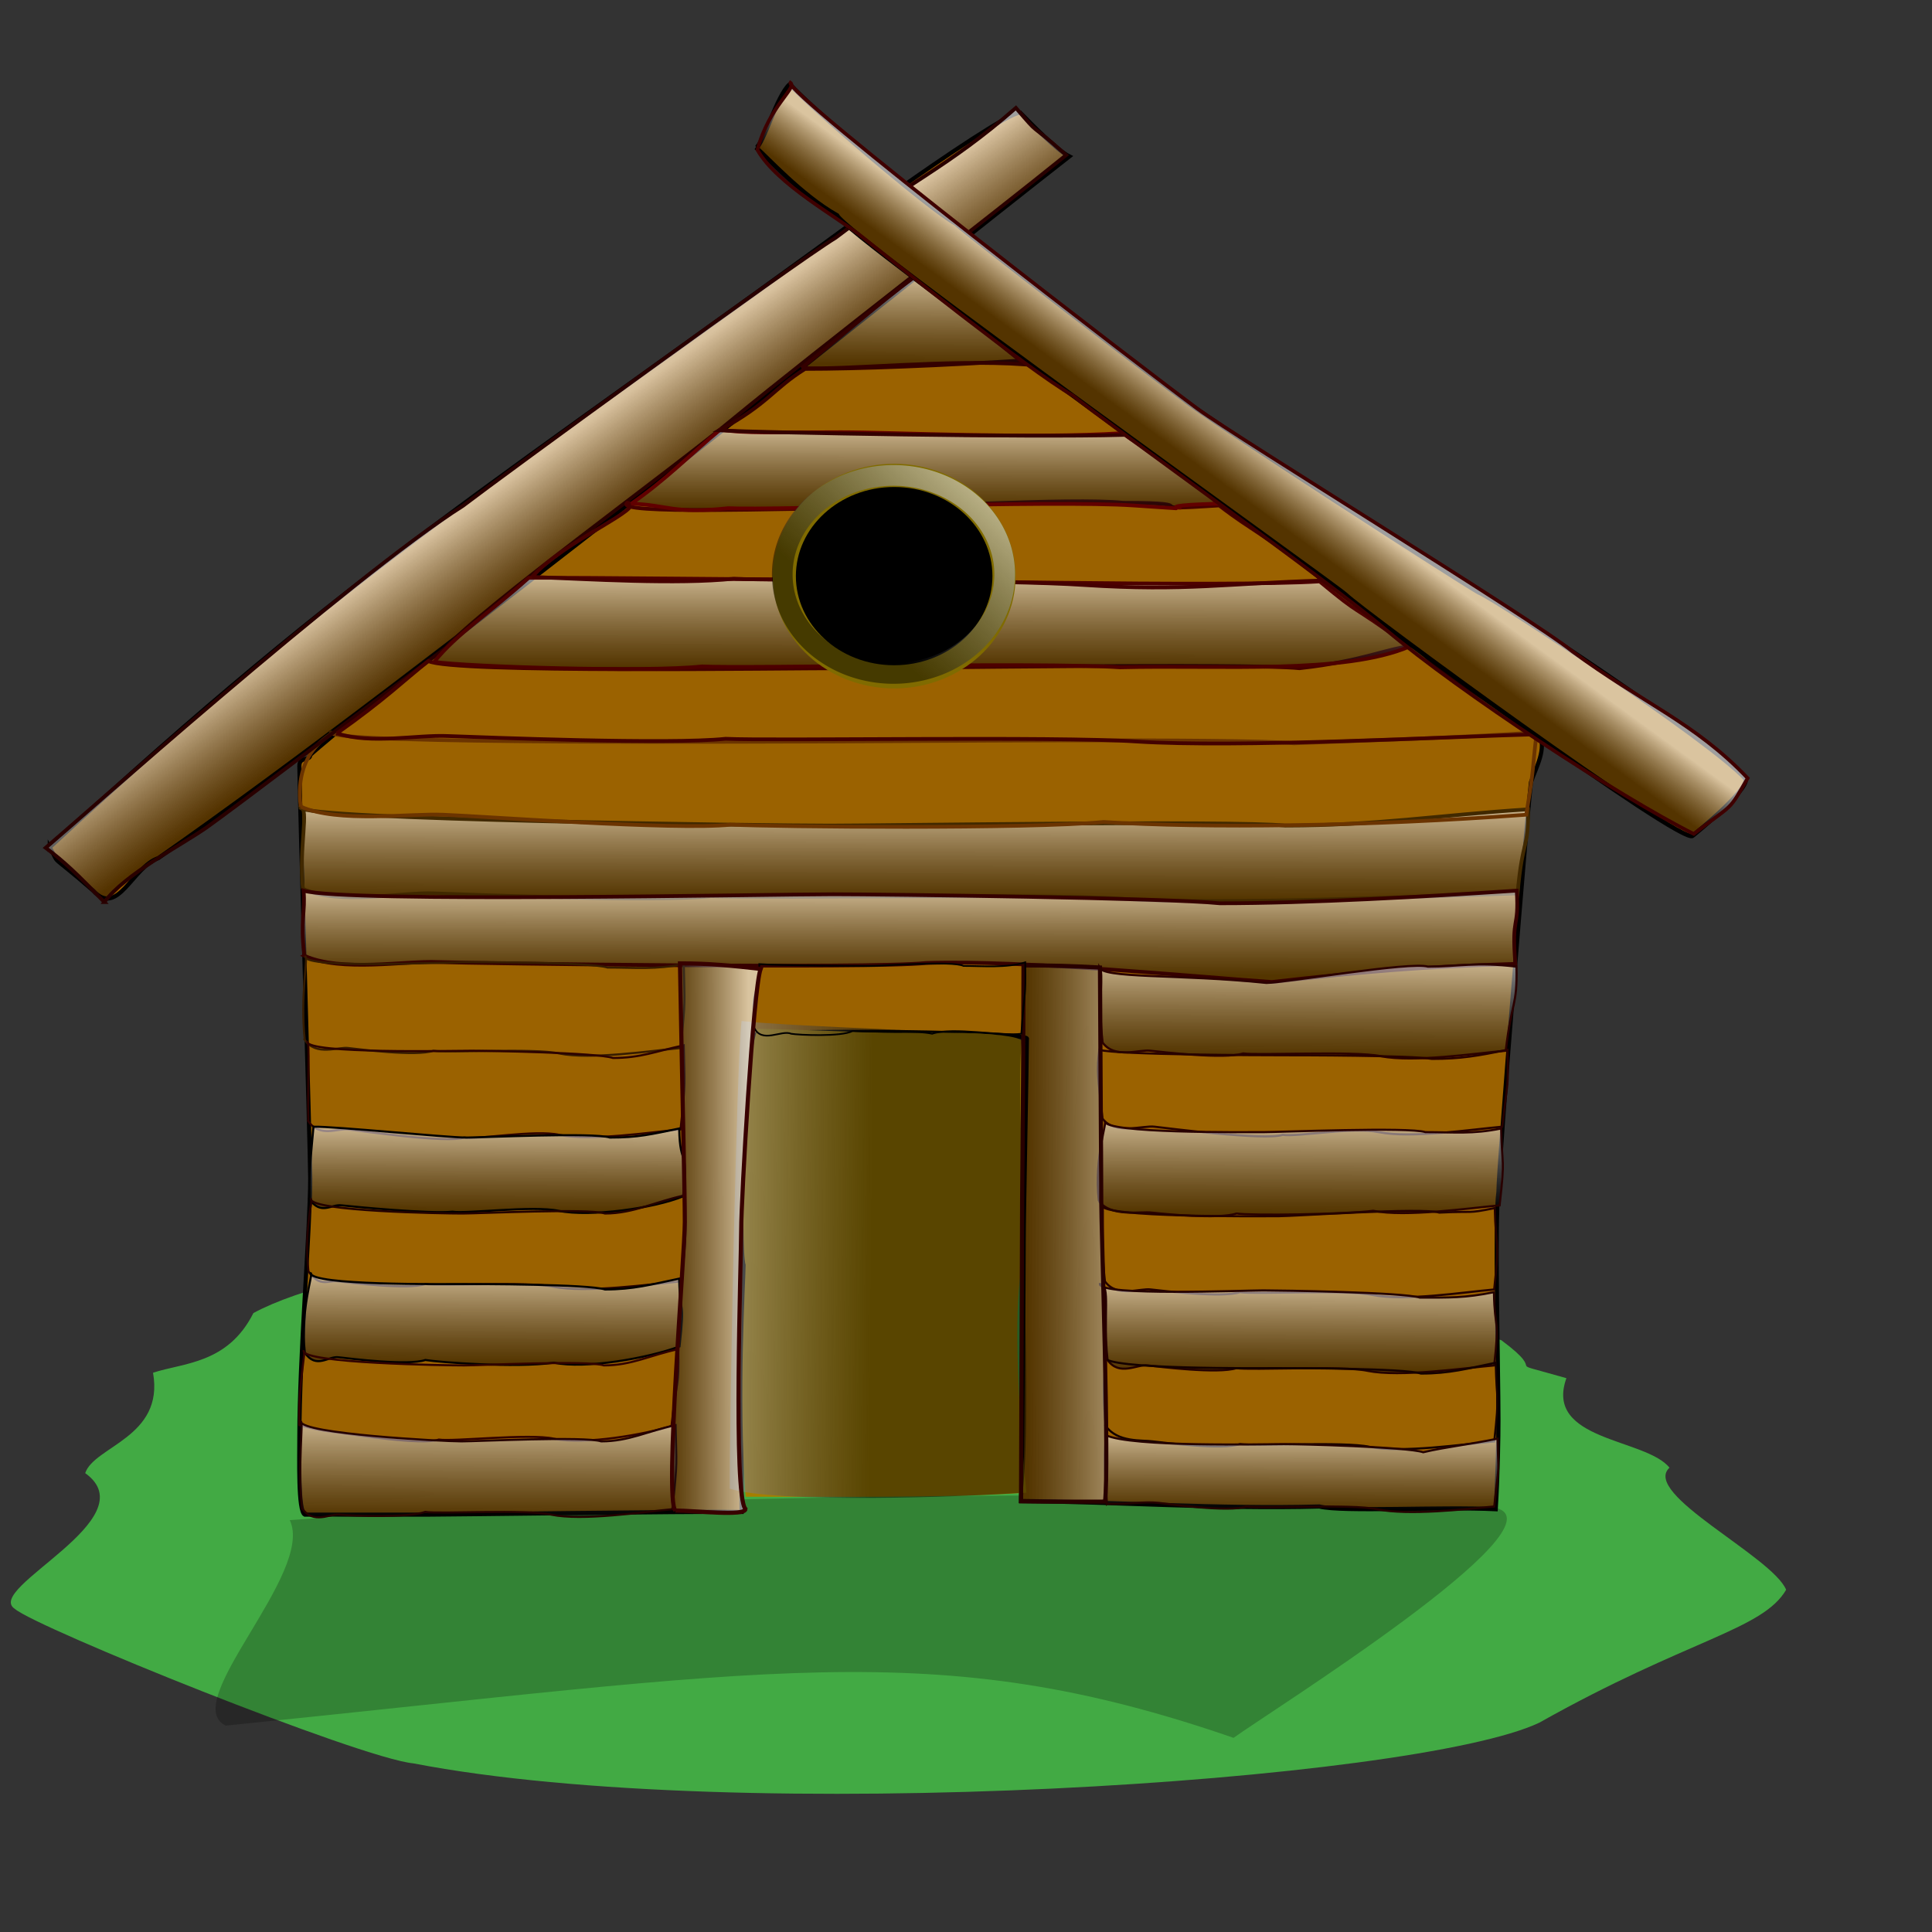 <?xml version="1.0"?><svg width="466.667" height="466.667" xmlns="http://www.w3.org/2000/svg" xmlns:xlink="http://www.w3.org/1999/xlink">
 <rect width="100%" height="100%" fill="#333333" stroke="none"/>
 <title>casita1</title>
 <defs>
  <linearGradient id="linearGradient60">
   <stop stop-color="#ffffb2" stop-opacity="0.961" offset="0" id="stop61"/>
   <stop stop-color="#000000" stop-opacity="0.459" offset="1" id="stop62"/>
  </linearGradient>
  <linearGradient id="linearGradient57">
   <stop stop-color="#ffff9f" stop-opacity="0.961" offset="0" id="stop58"/>
   <stop stop-color="#000000" stop-opacity="0.459" offset="1" id="stop59"/>
  </linearGradient>
  <linearGradient id="linearGradient129">
   <stop stop-color="#ffffff" stop-opacity="0.624" offset="0" id="stop130"/>
   <stop stop-color="#000000" stop-opacity="0.459" offset="1" id="stop131"/>
  </linearGradient>
  <linearGradient y2="0.933" y1="-0.084" xlink:href="#linearGradient129" x2="0.55" x1="0.559" id="linearGradient132"/>
  <linearGradient y2="0.389" y1="0.383" xlink:href="#linearGradient129" x2="0.014" x1="0.878" id="linearGradient142"/>
  <linearGradient y2="0.543" y1="0.509" xlink:href="#linearGradient129" x2="0.066" x1="1.455" id="linearGradient48"/>
  <linearGradient y2="0.514" y1="0.429" xlink:href="#linearGradient129" x2="0.571" x1="0.493" id="linearGradient49"/>
  <linearGradient y2="0.474" y1="0.429" xlink:href="#linearGradient129" x2="0.408" x1="0.451" id="linearGradient50"/>
  <linearGradient y2="0.56" y1="0.549" xlink:href="#linearGradient129" x2="0.467" x1="-0.337" id="linearGradient53"/>
  <linearGradient y2="0.812" y1="0.125" xlink:href="#linearGradient129" x2="0.413" x1="1.095" id="linearGradient54"/>
 </defs>
 <g>
  <title>Layer 1</title>
  <path fill="#42aa44" fill-rule="evenodd" stroke-width="1px" id="path19" d="m36.964,331.581c2.765,15.582 -14.216,17.748 -16.382,24.245c15.308,11.025 -24.446,27.825 -17.037,32.764c5.26,4.603 83.471,36.124 96.325,37.35c78.711,15.182 242.051,4.331 271.938,-9.829c35.815,-20.16 53.926,-22.346 59.627,-32.108c-3.375,-8.095 -35.034,-23.199 -28.175,-29.487c-5.715,-7.143 -30.348,-6.403 -24.901,-21.624c-17.264,-4.933 -3.372,-0.032 -15.726,-9.174c-4.616,-1.154 -5.819,-11.14 -10.485,-11.14c-42.088,-28.252 -247.461,-19.002 -290.939,4.588c-6.202,12.333 -16.999,12 -24.245,14.415z"/>
  <path fill="#000000" fill-opacity="0.227" fill-rule="evenodd" stroke-width="1px" id="path20" d="m69.989,367.183c6.114,12.745 -26.948,44.08 -15.476,49.638c131.305,-13.288 171.206,-22.008 243.447,2.948c8.322,-6.048 80.501,-51.179 63.398,-55.534c-26.444,-3.932 -186.1,-5.023 -291.369,2.948z"/>
  <path fill="#9b6200" fill-rule="evenodd" stroke="#000000" id="path12" d="m72.313,346.851c0,-18.98 2.62,-50.238 2.62,-62.251c0,-6.552 -2.621,-93.048 -2.621,-99.601c0,-2.369 2.622,-1.107 2.622,-2.621c3.817,-3.817 139.882,-115.764 145.688,-115.764c73.609,48.927 78.471,45.868 85.841,58.536c22.06,10.485 57.886,41.502 65.308,51.986c1.902,3.804 -0.733,8.096 -1.966,11.795c-0.937,7.493 -7.863,92.709 -7.863,98.945c-0.955,6.686 0,43.149 0,55.043c0,4.15 -0.14,13.105 -0.655,21.624c-13.106,-0.656 -37.032,0.735 -42.593,-0.655c-24.9,0.655 -48.296,-1.118 -72.079,-1.311c0.357,-10.484 0.654,-55.916 0.654,-62.906c0,-6.116 0.783,-44.753 0.783,-48.831c-0.766,-1.531 -56.267,-2.218 -65.781,-0.908c0.202,5.343 -2.389,42.873 -2.495,49.739c0,14.198 -0.808,55.197 -0.655,65.527c-14.152,-0.136 -69.895,0.656 -76.011,0.656c-9.829,0 -19.658,0 -29.487,0c-1.669,-0.835 -1.31,-13.567 -1.31,-19.003z"/>
  <path fill="#9b5e00" fill-rule="evenodd" stroke="#000000" id="path13" d="m12.028,204.658c2.767,4.95 -0.829,0.654 10.484,10.483c5.917,6.534 9.499,-5.787 15.727,-7.863c63.703,-44.453 182.17,-139.896 220.064,-169.496c-3.169,-1.584 -9.288,-7.978 -11.892,-10.581c-2.568,0 -18.628,10.867 -29.939,18.881c-98.221,72.08 -129.744,89.526 -204.444,158.576z"/>
  <path fill="url(#linearGradient132)" fill-rule="evenodd" stroke="#412900" stroke-width="0.899" id="path17" d="m73.164,214.706c8.979,4.043 23.857,0.724 31.794,1.09c8.868,0.313 53.447,2.095 66.895,0.656c11.047,0.544 79.961,-0.654 99.177,0.656c24.55,1.573 72.472,-0.655 95.531,-1.311c1.207,-13.593 2.675,-10.484 2.519,-20.313c-21.891,1.427 -36.69,3.932 -58.604,3.932c-12.518,-1.292 -97.502,0 -110.027,0c-15.167,0 -127.905,-1.398 -127.905,-4.369c2.24,0 -0.418,9.511 0.621,19.659z"/>
  <path fill="url(#linearGradient132)" fill-rule="evenodd" stroke="#6b3400" stroke-width="0.899" id="path18" d="m72.635,194.829c8.979,4.043 26.479,1.598 34.415,1.964c8.868,0.313 56.068,3.842 69.515,2.403c11.048,0.544 71.661,1.094 90.004,-0.654c24.55,1.573 63.298,1.092 102.083,-1.748c2.081,-12.719 1.365,-10.047 2.519,-19.876c-21.892,1.427 -36.69,1.748 -58.604,2.621c-12.518,-1.292 -97.502,-0.437 -110.028,-0.437c-15.167,0 -122.663,0.787 -122.663,-2.184c2.24,0 -9.155,2.958 -7.242,17.911z"/>
  <path fill="url(#linearGradient132)" fill-rule="evenodd" stroke="#360000" stroke-width="0.899" id="path21" d="m73.509,230.857c8.979,4.043 24.294,1.161 32.231,1.527c8.868,0.313 104.559,1.658 118.006,0.219c23.715,-0.766 64.234,3.278 83.45,4.588c21.055,-2.359 35.777,-3.713 58.835,-4.369c-0.977,-12.282 0.928,-7.863 0.335,-17.692c-21.892,1.427 -49.796,3.058 -71.709,3.058c-12.518,-1.292 -80.901,-2.184 -93.427,-2.184c-15.167,0 -118.295,2.097 -127.905,-0.874c0.493,5.242 -0.855,6.889 0.185,15.727z"/>
  <path fill="url(#linearGradient132)" fill-rule="evenodd" stroke="#361c00" stroke-width="0.498" id="path22" d="m73.614,251.182c2.753,4.043 8.119,1.598 10.552,1.964c2.719,0.313 16.388,2.095 20.511,0.656c3.387,0.544 24.518,-0.654 30.41,0.656c7.527,1.573 22.222,-0.655 29.292,-1.311c1.308,-12.282 0.954,-10.484 0.773,-20.313c-6.712,1.427 -11.687,0.874 -18.406,0.874c-3.838,-1.292 -30.77,-1.31 -34.61,-1.31c-4.651,0 -38.374,1.66 -38.374,-1.311c0.687,0 -1.27,9.51 -0.147,20.095z"/>
  <path fill="url(#linearGradient132)" fill-rule="evenodd" stroke="#2b0000" stroke-width="0.52" id="path23" d="m266.33,251.838c3.007,4.043 8.867,1.598 11.525,1.964c2.97,0.313 17.898,2.095 22.401,0.656c3.7,0.544 26.777,-0.654 33.212,0.656c8.221,1.573 22.522,-0.655 30.244,-1.311c1.428,-12.282 2.789,-10.484 2.591,-20.313c-9.952,-1.194 -14.034,0 -21.372,0c-4.192,-1.292 -34.835,3.932 -39.03,3.932c-20.806,-2.184 -40.364,-0.961 -40.364,-3.932c1.187,1.748 -0.432,7.763 0.793,18.348z"/>
  <path fill="url(#linearGradient132)" fill-rule="evenodd" stroke="#2c0000" stroke-width="0.498" id="path25" d="m74.488,270.841c2.753,4.043 7.245,1.598 9.679,1.964c2.719,0.313 23.814,3.406 27.938,1.967c3.387,0.544 17.091,-1.965 22.983,-0.655c7.527,1.573 22.222,-0.655 29.292,-1.311c1.308,-12.282 0.954,-10.484 0.773,-20.313c-6.712,1.427 -10.376,3.058 -17.095,3.058c-3.838,-1.292 -30.333,-1.747 -34.174,-1.747c-4.651,0 -39.684,0.786 -39.684,-2.185c0.687,0 0.041,9.074 0.289,19.222z"/>
  <path fill="url(#linearGradient132)" fill-rule="evenodd" stroke="#000000" stroke-width="0.505" id="path26" d="m74.726,289.625c2.831,4.043 5.291,1.161 7.794,1.527c2.796,0.313 21.221,2.095 26.772,1.53c3.483,0.544 19.534,-1.528 25.593,-0.218c7.741,1.573 23.288,-0.655 30.122,-3.495c1.345,-12.282 -0.766,-6.553 -0.953,-16.382c-6.903,1.427 -9.822,2.185 -16.731,2.185c-3.947,-1.292 -30.744,0 -34.693,0c-4.782,0 -31.661,-2.708 -36.903,-2.621c-0.604,6.989 -0.844,6.889 -1,17.474z"/>
  <path fill="url(#linearGradient132)" fill-rule="evenodd" stroke="#230000" stroke-width="0.503" id="path27" d="m74.503,307.098c2.812,4.043 4.797,2.035 7.282,2.401c2.777,0.313 16.737,2.095 20.947,0.656c3.459,0.544 25.039,-0.654 31.057,0.656c7.688,1.573 23.568,-0.655 30.788,-1.311c1.336,-12.282 0.975,-10.921 0.789,-20.75c-6.855,1.427 -12.363,4.369 -19.225,4.369c-3.92,-1.292 -30.532,0 -34.454,0c-4.749,0 -36.615,-0.524 -36.615,-3.495c0.702,0 -1.715,6.889 -0.569,17.474z"/>
  <path fill="url(#linearGradient132)" fill-rule="evenodd" stroke="#000000" stroke-width="0.503" id="path28" d="m73.63,326.757c2.812,4.043 5.67,0.724 8.156,1.09c2.777,0.313 16.737,2.095 20.947,0.656c3.459,0.544 21.544,1.967 31.057,0.656c7.688,1.573 22.694,-1.092 30.351,-3.932c1.336,-12.282 0.101,-6.552 -0.085,-16.381c-6.855,1.427 -11.052,2.621 -17.914,2.621c-3.92,-1.292 -30.532,-1.311 -34.454,-1.311c-4.749,0 -36.615,0.35 -36.615,-2.621c0.702,0 -2.589,8.637 -1.443,19.222z"/>
  <path fill="url(#linearGradient132)" fill-rule="evenodd" stroke="#310000" stroke-width="0.498" id="path29" d="m72.303,344.23c4.937,1.422 8.119,1.598 10.552,1.964c2.719,0.313 19.009,2.969 23.132,1.53c3.387,0.544 21.896,-1.528 27.789,-0.218c7.527,1.573 22.222,-1.092 28.418,-3.058c1.308,-12.282 1.828,-8.737 1.646,-18.566c-6.712,1.427 -11.25,3.932 -17.969,3.932c-3.838,-1.292 -29.896,0 -33.737,0c-4.65,0 -38.811,-0.524 -38.811,-3.495c0.687,0 -1.27,7.326 -1.021,17.911z"/>
  <path fill="url(#linearGradient132)" fill-rule="evenodd" stroke="#240000" stroke-width="0.498" id="path30" d="m72.959,364.325c2.753,4.043 6.808,1.162 9.242,1.528c2.719,0.313 16.388,0.784 20.511,-0.655c3.387,0.544 24.518,-0.654 30.41,0.656c7.527,1.573 22.221,-0.655 29.292,-1.311c1.308,-12.282 0.954,-10.484 0.772,-20.313c-6.712,1.427 -11.25,3.932 -17.969,3.932c-3.838,-1.292 -29.896,0 -33.737,0c-4.65,0 -38.811,-1.835 -38.811,-4.806c0.687,0 -0.833,10.384 0.289,20.969z"/>
  <path fill="url(#linearGradient132)" fill-rule="evenodd" stroke="#270000" stroke-width="0.513" id="path32" d="m266.309,270.185c2.929,4.043 9.947,1.598 12.536,1.964c2.893,0.313 26.607,3.406 30.994,1.967c3.604,0.544 16.908,-1.965 23.176,-0.655c8.008,1.573 22.329,-0.655 29.85,-1.311c1.391,-12.282 1.452,-8.737 1.259,-18.566c-7.141,1.427 -11.094,2.185 -18.242,2.185c-4.957,-0.855 -31.803,-0.874 -35.889,-0.874c-4.947,0 -40.088,-0.087 -44.456,-1.311c-0.58,4.806 -0.421,6.016 0.773,16.601z"/>
  <path fill="url(#linearGradient132)" fill-rule="evenodd" stroke="#290000" stroke-width="0.508" id="path33" d="m265.42,290.062c2.87,4.043 10.212,2.471 12.749,2.837c2.835,0.313 16.212,1.659 20.51,0.22c3.531,0.544 25.997,0.219 33.014,-0.655c7.848,1.573 23.167,-0.655 30.538,-1.311c1.363,-12.282 0.558,-8.737 0.368,-18.566c-6.998,1.427 -11.292,0.874 -18.297,0.874c-4.001,-1.292 -35.099,0 -39.103,0c-4.848,0 -38.352,0.35 -38.352,-2.621c0.716,0 -2.597,8.637 -1.427,19.222z"/>
  <path fill="url(#linearGradient132)" fill-rule="evenodd" stroke="#240000" stroke-width="0.51" id="path34" d="m266.89,309.501c2.892,4.043 8.527,1.598 11.083,1.964c2.856,0.313 17.213,2.095 21.543,0.656c3.558,0.544 25.751,-0.654 31.94,0.656c7.906,1.573 22.029,-0.655 29.455,-1.311c1.374,-12.282 0.347,-9.829 0.156,-19.658c-7.05,1.427 -4.608,0.656 -13.413,1.093c-4.031,-1.292 -34.895,0.873 -38.929,0.873c-4.885,0 -42.599,0.35 -42.599,-2.621c0.721,0 -0.416,7.763 0.763,18.348z"/>
  <path fill="url(#linearGradient132)" fill-rule="evenodd" stroke="#240000" stroke-width="0.508" id="path35" d="m267.524,328.504c2.873,4.043 7.161,0.943 9.7,1.309c2.837,0.313 17.099,2.095 21.402,0.656c3.534,0.544 25.582,-0.654 31.73,0.656c7.854,1.573 23.186,-0.655 30.563,-1.311c1.365,-12.282 0.122,-7.863 -0.068,-17.692c-7.004,1.427 -10.865,1.311 -17.875,1.311c-4.005,-1.292 -33.815,-1.747 -37.822,-1.747c-4.852,0 -39.479,1.441 -39.479,-1.53c2.683,0 0.679,7.763 1.85,18.348z"/>
  <path fill="url(#linearGradient132)" fill-rule="evenodd" stroke="#140000" stroke-width="0.505" id="path36" d="m267.109,344.449c2.833,4.043 8.79,3.345 11.294,3.711c2.798,0.313 16.861,2.095 21.104,0.656c3.485,0.544 25.226,-0.654 31.288,0.656c7.745,1.573 22.863,-0.655 30.138,-1.311c1.345,-12.282 0.545,-9.173 0.358,-19.002c-6.906,1.427 -11.138,2.621 -18.051,2.621c-3.949,-1.292 -30.323,-1.311 -34.274,-1.311c-4.785,0 -42.166,0.35 -42.166,-2.621c0.707,0 -0.844,6.016 0.31,16.601z"/>
  <path fill="url(#linearGradient132)" fill-rule="evenodd" stroke="#240000" stroke-width="0.506" id="path37" d="m267.38,363.233c6.127,0.112 8.625,-0.586 12.455,-0.22c2.815,0.313 16.969,2.313 21.238,0.874c3.507,0.544 25.387,-0.654 31.488,0.656c7.794,1.573 21.044,0 28.364,-0.656c1.354,-12.282 0.988,-6.552 0.8,-16.381c-6.95,1.427 -12.304,1.966 -17.951,3.277c-3.974,-1.292 -29.645,-1.966 -33.622,-1.966c-4.815,0 -36.972,0.787 -43.088,-2.184c-0.162,5.679 -0.41,6.015 0.315,16.6z"/>
  <path fill="url(#linearGradient49)" fill-rule="evenodd" stroke="#290000" stroke-width="0.899" id="path39" d="m25.2,217.893c5.156,-6.877 18.147,-13.469 24.675,-17.999c7.235,-5.137 38.417,-28.878 57.838,-43.43c8.67,-9.772 55.037,-43.339 69.352,-55.28c20.895,-17.155 62.55,-49.203 80.471,-63.728c-10.114,-8.99 -5.707,-3.941 -12.148,-11.39c-16.525,14.429 -26.089,18.021 -43.498,31.33c-10.729,6.576 -80.146,57.201 -90.098,64.809c-26.465,16.638 -95.224,77.961 -100.757,82.582c4.466,3.339 7.515,6.248 14.166,13.106z"/>
  <path fill="url(#linearGradient132)" fill-rule="evenodd" stroke="#430000" stroke-width="0.899" id="path40" d="m81.372,177.137c8.542,2.732 19.052,0.287 26.989,0.653c8.868,0.313 53.447,2.095 66.895,0.656c11.047,0.544 79.961,-0.654 99.177,0.656c24.55,1.573 73.783,-1.092 96.841,-1.748c-15.393,-10.971 -22.225,-13.323 -29.37,-21.405c-7.039,0.554 -12.227,3.714 -28.025,5.461c-12.518,-1.292 -97.502,0 -110.027,0c-15.167,0 -94.706,1.224 -100.384,-1.747c-6.059,4.805 -10.247,9.073 -22.095,17.474z"/>
  <path fill="url(#linearGradient132)" fill-rule="evenodd" stroke="#4d0000" stroke-width="0.899" id="path41" d="m104.866,159.879c8.431,1.187 51.263,2.532 64.711,1.093c11.047,0.544 81.708,-1.091 100.924,0.219c24.55,-0.611 54.125,1.748 69.975,-5.024c-16.049,-11.627 -10.649,-6.552 -21.726,-15.726c-21.891,1.427 -106.304,-0.436 -118.83,-0.436c-15.167,0 -57.573,-0.524 -72.208,-0.437c-9.772,8.737 -17.24,13.393 -22.846,20.311z"/>
  <path fill="url(#linearGradient132)" fill-rule="evenodd" stroke="#450000" stroke-width="0.899" id="path42" d="m128.551,139.349c13.347,0.548 35.222,1.875 48.67,0.436c11.048,0.544 65.544,0.22 84.761,1.53c24.55,1.573 34.467,-0.437 57.525,-1.093c-15.393,-12.282 -16.546,-11.576 -25.002,-18.129c-21.891,1.427 -1.306,-0.655 -23.219,-0.655c-12.518,-1.292 -52.943,1.311 -65.469,1.311c-15.167,0 -58.228,1.66 -54.297,-1.311c5.299,0.874 -15.489,9.292 -22.969,17.911z"/>
  <path fill="url(#linearGradient132)" fill-rule="evenodd" stroke="#610000" stroke-width="0.899" id="path43" d="m152.483,121.656c8.868,0.313 9.981,2.532 23.428,1.093c11.048,0.544 78.65,-1.965 97.867,-0.655c24.55,1.573 -2.665,0.218 20.393,-0.438c-10.151,-9.661 -13.925,-10.483 -23.036,-17.036c-21.891,1.427 -55.412,-0.218 -67.938,-0.218c-15.167,0 -23.717,0.349 -29.178,-0.656c-6.934,5.679 -13.09,12.084 -21.535,17.91z"/>
  <path fill="url(#linearGradient132)" fill-rule="evenodd" stroke="#340000" stroke-width="0.899" id="path44" d="m173.726,103.964c11.048,0.544 74.451,1.748 97.51,1.092c4.265,-12.282 -15.454,-11.357 -22.163,-18.128c-21.892,1.427 -42.088,2.184 -54.614,2.184c-7.741,4.806 -8.843,8.428 -20.733,14.852z"/>
  <path fill="url(#linearGradient132)" fill-rule="evenodd" stroke="#340000" stroke-width="0.899" id="path45" d="m193.603,88.893c11.048,0.544 34.748,-2.183 53.964,-0.873c-14.112,-11.314 -16.337,-13.76 -26.897,-20.968c-7.959,5.897 -17.361,14.106 -27.067,21.841z"/>
  <path fill-rule="evenodd" stroke="#000000" id="path16" d="m242.683,138.475c0,12.66 -11.596,22.935 -25.884,22.935c-14.287,0 -25.883,-10.275 -25.883,-22.935c0,-12.659 11.596,-22.934 25.883,-22.934c14.288,0 25.884,10.275 25.884,22.934z"/>
  <path fill="#9c6100" fill-rule="evenodd" stroke="#000000" stroke-width="1.064" id="path14" d="m182.601,35.635c2.451,2.081 11.065,11.599 19.566,16.373c2.784,5.264 118.379,87.793 122.904,91.637c3.58,3.648 81.552,60.854 83.779,58.22c1.715,-1.365 13.092,-10.738 12.849,-13.679c-8.372,-9.19 -60.236,-43.379 -64.525,-45.102c-4.499,-2.496 -65.972,-42.119 -71.244,-46.599c-4.558,-3.209 -49.885,-37.94 -55.086,-42.483c-6.779,-3.791 -35.261,-28.247 -40.067,-33.659c-3.075,2.599 -6.533,14.892 -8.175,15.292z"/>
  <path fill="url(#linearGradient50)" fill-rule="evenodd" stroke="#3f0000" stroke-width="0.864" id="path38" d="m182.951,36.206c4.725,8.357 19.436,16.259 25.322,21.04c6.628,5.265 39.835,31.9 50.906,38.329c8.175,6.684 61.615,44.648 75.641,56.569c17.972,15.149 56.283,40.286 74.299,49.287c9.814,-7.567 8.239,-5.148 13.024,-13.467c-12.728,-13.394 -25.508,-18.208 -42.298,-30.589c-9.34,-7.685 -80.951,-51.531 -90.549,-58.609c-11.621,-8.57 -99.964,-76.391 -98.381,-78.804c1.717,1.266 -5.127,5.576 -7.964,16.243z"/>
  <path fill="#a47f00" fill-rule="evenodd" id="path51" d="m180.104,361.54c-1.788,-24.394 0,-52.582 0,-56.025c-1.283,-3.851 -0.321,-50.128 2.949,-57.009c6.225,0 27.194,0.983 33.419,0.983c5.57,0 27.978,-0.526 30.444,1.94c0,8.846 0.026,44.912 0.026,54.086c-1.966,8.191 -1.466,29.97 0.983,55.043c-18.675,1.336 -49.515,0.919 -67.821,0.982z"/>
  <path fill="url(#linearGradient53)" fill-rule="evenodd" stroke-width="0" stroke-linejoin="round" id="path52" d="m246.968,250.447c-2.01,8.978 2.761,87.504 0.047,110.111c-14.196,1.062 -59.76,2.62 -70.742,-0.983c-0.087,-15.169 1.613,-102.812 2.856,-112.957c11.987,1.378 61.384,2.846 67.84,3.829z"/>
  <path fill="none" fill-rule="evenodd" stroke="#806b00" stroke-width="5.6" id="path56" d="m242.519,139.159c0,13.428 -11.89,24.327 -26.539,24.327c-14.649,0 -26.538,-10.899 -26.538,-24.327c0,-13.429 11.889,-24.327 26.538,-24.327c14.649,0 26.539,10.898 26.539,24.327z"/>
  <path fill="none" fill-rule="evenodd" stroke="url(#linearGradient54)" stroke-width="5" id="path63" d="m242.683,138.749a26.866,23.917 0 1 0 -53.732,0a26.866,23.917 0 1 0 53.732,0z"/>
  <path fill="url(#linearGradient48)" fill-rule="evenodd" stroke="#280000" id="path47" d="m266.907,362.714c1.07,-8.457 -0.906,-66.275 -0.906,-72.813c0,-7.807 -0.309,-50.331 -0.309,-56.196c-7.386,-0.402 -10.906,-0.51 -18.467,-0.51c0,4.822 -0.105,38.593 -0.332,56.544c0,7.798 -0.267,66.264 -0.267,72.91c6.434,0.111 17.335,0.065 20.281,0.065z"/>
  <path fill="url(#linearGradient132)" fill-rule="evenodd" stroke="#000000" stroke-width="0.404" id="path48" d="m182.14,248.169c1.819,4.043 6.675,0.506 8.938,1.527c1.797,0.313 12.139,0.784 14.863,-0.655c6.17,0.326 15.325,-0.217 19.219,0.656c4.973,-1.703 16.866,0.656 21.538,0c0.864,-12.282 1.067,-7.426 0.947,-17.255c-4.435,1.427 -10.491,0.874 -14.93,0.874c-2.536,-1.292 -19.753,0 -22.291,0c-3.073,0 -22.211,-0.087 -27.016,-0.437c0.017,7.863 -2.009,4.705 -1.267,15.29z"/>
  <path fill="url(#linearGradient142)" fill-rule="evenodd" stroke="#380000" id="path46" d="m163.128,364.867c-2.668,-2.668 2.289,-62.117 2.289,-69.682c0,-7.428 -0.544,-27.534 -1.173,-62.482c7.15,0 12.673,0.57 19.48,1.335c-1.797,4.918 -4.692,55.678 -4.692,62.967c0,7.094 -1.988,64.459 1.035,67.482c0,1.854 -12.259,0.38 -16.939,0.38z"/>
 </g>
</svg>